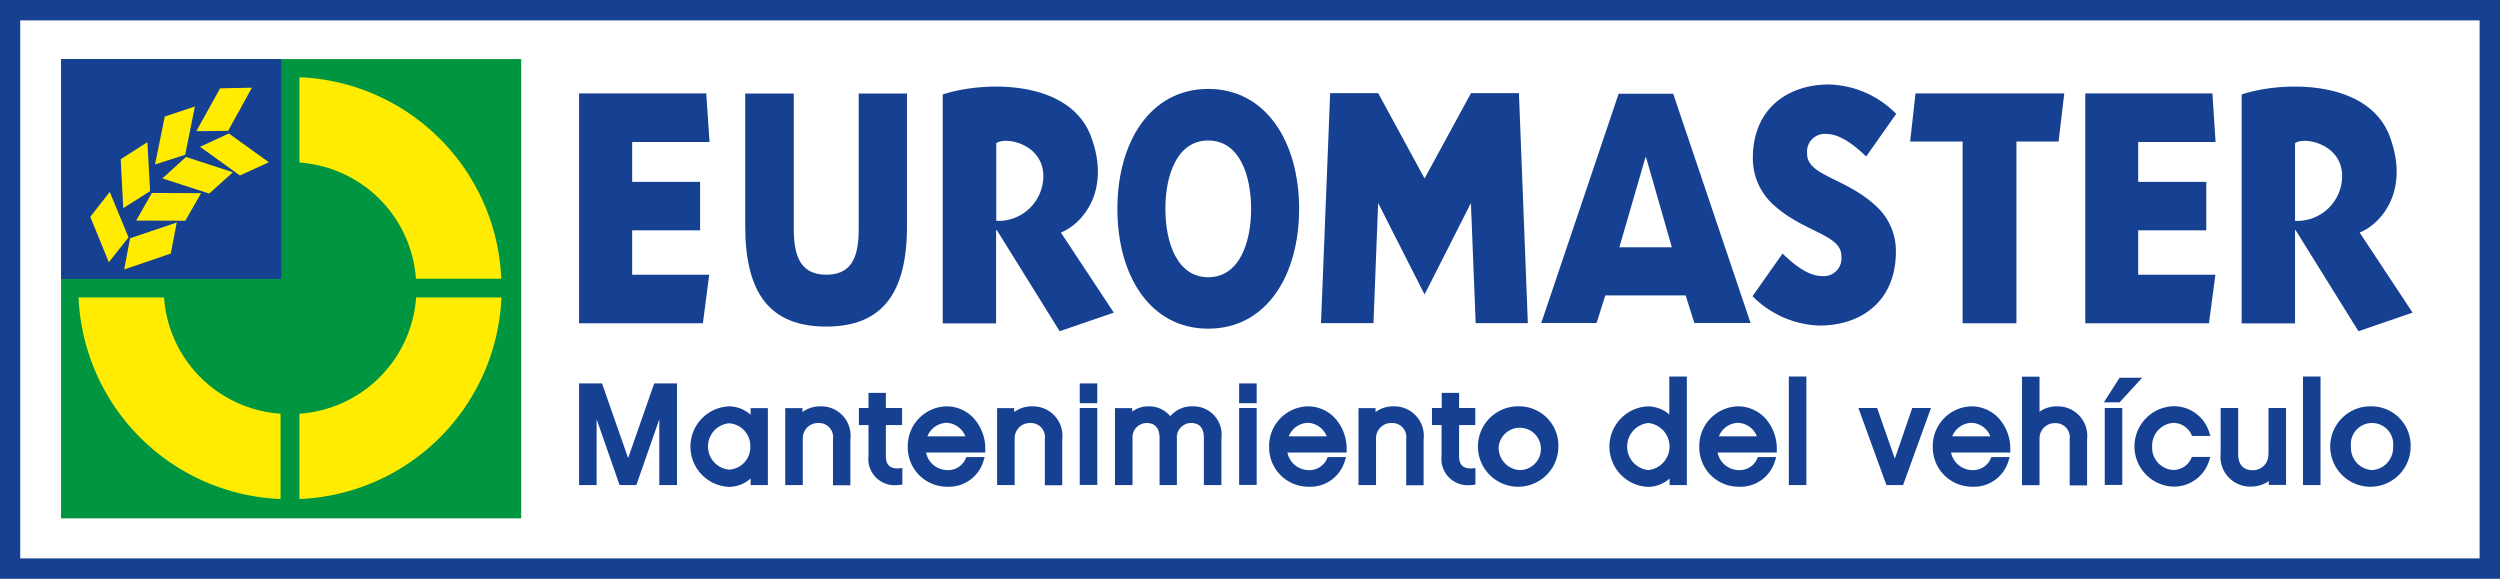 <svg xmlns="http://www.w3.org/2000/svg" width="210" height="48.618" viewBox="0 0 210 48.618"><rect width="210" height="48.618" fill="#164193"/><rect width="206.587" height="45.192" transform="translate(1.7 1.713)" fill="#fff"/><path d="M40.7,57.865V39.4H79.355V77.979H40.7Z" transform="translate(-35.574 -34.437)" fill="#009540"/><path d="M199.7,208.161v7.167A17.694,17.694,0,0,0,216.666,198.4H209.5a10.543,10.543,0,0,1-9.8,9.761" transform="translate(-174.547 -173.411)" fill="#ffec00"/><path d="M59.19,39.4H40.7V57.865H59.19Z" transform="translate(-35.574 -34.437)" fill="#164193"/><path d="M61.837,128,60.2,130.091l1.562,3.816,1.65-2.091Z" transform="translate(-52.618 -111.878)" fill="#ffec00"/><path d="M106.75,71l-2.532.844-.819,4.03,2.532-.819Z" transform="translate(-90.377 -62.057)" fill="#ffec00"/><path d="M82.969,98.919,82.742,94.8,80.5,96.236l.214,4.106Z" transform="translate(-70.361 -82.86)" fill="#ffec00"/><path d="M135.573,58.5l-2.67.05-2,3.6,2.67-.025Z" transform="translate(-114.413 -51.132)" fill="#ffec00"/><path d="M133.4,90.121l3.35,2.406,2.431-1.108L135.818,89Z" transform="translate(-116.598 -77.79)" fill="#ffec00"/><path d="M108.3,106.5l3.93,1.272,1.99-1.789-3.942-1.285Z" transform="translate(-94.659 -91.513)" fill="#ffec00"/><path d="M90.8,131.018l4.131.013,1.323-2.318-4.131-.013Z" transform="translate(-79.364 -112.49)" fill="#ffec00"/><path d="M82.8,152.342l3.917-1.335.5-2.607L83.3,149.722Z" transform="translate(-72.371 -129.709)" fill="#ffec00"/><path d="M59.579,198.4H52.4a17.7,17.7,0,0,0,16.966,16.928v-7.167a10.521,10.521,0,0,1-9.786-9.761" transform="translate(-45.8 -173.411)" fill="#ffec00"/><path d="M199.7,51.5v7.167a10.542,10.542,0,0,1,9.786,9.761h7.167A17.682,17.682,0,0,0,199.7,51.5" transform="translate(-174.547 -45.013)" fill="#ffec00"/><g transform="translate(48.643 7.091)"><path d="M397.133,77.528h-6.474V73.8h5.706V69.731h-5.706v-3.35h6.5l-.277-4.081H386.2V81.608h10.4Z" transform="translate(-386.2 -61.544)" fill="#164193"/><path d="M503.8,81.973c4.711,0,6.789-2.8,6.789-8.439V62.4h-4.056V73.824c0,2.519-.743,3.791-2.721,3.791s-2.733-1.285-2.733-3.791V62.4H497V73.534c0,5.643,2.078,8.439,6.8,8.439" transform="translate(-483.044 -61.632)" fill="#164193"/><path d="M633.2,69.811h.05l5.277,8.489,4.547-1.562-4.446-6.726c1.852-.743,4.219-3.552,2.532-8.061-1.763-4.761-8.867-4.711-12.457-3.539V77.645h4.484V69.811Zm0-7.305c.819-.592,3.968.088,3.955,2.784A3.778,3.778,0,0,1,633.2,69.03Z" transform="translate(-598.157 -57.569)" fill="#164193"/><path d="M752.833,79.44c4.887,0,7.633-4.471,7.633-10.064S757.707,59.3,752.833,59.3,745.2,63.771,745.2,69.376s2.746,10.064,7.633,10.064m0-15.807c2.595,0,3.6,2.872,3.6,5.743s-1.008,5.743-3.6,5.743-3.6-2.872-3.6-5.743.995-5.743,3.6-5.743" transform="translate(-699.983 -58.922)" fill="#164193"/><path d="M885.8,71.332l3.9,7.683,3.892-7.683.4,10.089h4.383L897.626,62.1H893.6L889.7,69.267,885.8,62.1h-4.03L881,81.421h4.408Z" transform="translate(-818.679 -61.369)" fill="#164193"/><path d="M1033.278,79.441h6.751l.731,2.318h4.723l-6.5-19.258H1034.4l-6.5,19.258h4.648Zm3.375-11.6h.05l2.166,7.557h-4.408Z" transform="translate(-947.077 -61.719)" fill="#164193"/><path d="M1174.669,72.4c-1.247,0-2.431-1.02-3.35-1.889l-2.519,3.577a8.284,8.284,0,0,0,5.63,2.469c3.489,0,6.411-2.04,6.411-6.2a5.079,5.079,0,0,0-1.625-3.8c-2.557-2.431-5.882-2.569-5.832-4.471a1.484,1.484,0,0,1,1.6-1.625c1.234,0,2.431,1.02,3.363,1.889l2.519-3.577a8.227,8.227,0,0,0-5.63-2.469c-3.476,0-6.411,2.028-6.411,6.184a5.249,5.249,0,0,0,1.839,4.018c2.519,2.242,5.668,2.418,5.6,4.27a1.484,1.484,0,0,1-1.6,1.625" transform="translate(-1070.23 -56.3)" fill="#164193"/><path d="M1278.308,81.608h4.522V66.343h3.539l.479-4.043h-12.495l-.453,4.043h4.408Z" transform="translate(-1162.092 -61.544)" fill="#164193"/><path d="M1499.484,69.811h.05l5.277,8.489,4.547-1.562-4.446-6.726c1.851-.743,4.219-3.552,2.532-8.061-1.763-4.761-8.867-4.711-12.444-3.539V77.645h4.484Zm0-7.305c.806-.592,3.98.088,3.955,2.784a3.778,3.778,0,0,1-3.955,3.741Z" transform="translate(-1355.344 -57.569)" fill="#164193"/><path d="M1401.633,77.528h-6.487V73.8h5.718V69.731h-5.718v-3.35h6.5l-.265-4.081H1390.7V81.608h10.391Z" transform="translate(-1264.181 -61.544)" fill="#164193"/></g><g transform="translate(48.643 31.627)"><path d="M390.319,261.972l-2.192-6.272H386.2v8.54h1.474V258.71l1.927,5.529h1.411l1.927-5.529v5.529h1.486V255.7H392.51Z" transform="translate(-386.2 -255.121)" fill="#164193"/><path d="M465.551,271.705a2.748,2.748,0,0,0-1.814-.705,3.385,3.385,0,0,0,0,6.764,2.748,2.748,0,0,0,1.814-.705v.554H467v-6.461h-1.448Zm-1.814.718a1.913,1.913,0,0,1,1.789,1.965,1.886,1.886,0,0,1-1.789,1.927,1.955,1.955,0,0,1,0-3.892Z" transform="translate(-451.142 -268.494)" fill="#164193"/><path d="M526.647,271a2.476,2.476,0,0,0-1.5.479v-.327H523.7v6.461h1.474v-3.892A1.277,1.277,0,0,1,526.5,272.4a1.18,1.18,0,0,1,1.209,1.348v3.879h1.461v-3.854A2.462,2.462,0,0,0,526.647,271Z" transform="translate(-506.382 -268.494)" fill="#164193"/><path d="M576.05,268.348c-.668,0-.982-.327-.982-1.033v-2.607h1.36v-1.436h-1.36V262h-1.461v1.272H572.8v1.436h.806v2.607a2.206,2.206,0,0,0,2.267,2.443c.113,0,.239-.013.365-.025l.214-.025v-1.385l-.264.013A.472.472,0,0,1,576.05,268.348Z" transform="translate(-549.297 -260.627)" fill="#164193"/><path d="M608.65,271a3.33,3.33,0,0,0-3.25,3.388,3.3,3.3,0,0,0,3.313,3.363,3.026,3.026,0,0,0,3.048-2.166l.1-.327h-1.537l-.063.139a1.6,1.6,0,0,1-1.549.957,1.835,1.835,0,0,1-1.776-1.474h4.975v-.239a3.809,3.809,0,0,0-1.033-2.708A3.094,3.094,0,0,0,608.65,271Zm0,1.385a1.77,1.77,0,0,1,1.587,1.134H607.05A1.786,1.786,0,0,1,608.65,272.385Z" transform="translate(-577.791 -268.494)" fill="#164193"/><path d="M667.935,271a2.476,2.476,0,0,0-1.5.479v-.327H665v6.461h1.474v-3.892A1.277,1.277,0,0,1,667.8,272.4a1.18,1.18,0,0,1,1.209,1.348v3.879h1.461v-3.854A2.477,2.477,0,0,0,667.935,271Z" transform="translate(-629.885 -268.494)" fill="#164193"/><rect width="1.474" height="1.663" transform="translate(42.055 0.579)" fill="#164193"/><rect width="1.474" height="6.461" transform="translate(42.055 2.645)" fill="#164193"/><path d="M750.112,271a2.345,2.345,0,0,0-1.864.831A2.3,2.3,0,0,0,746.4,271a2.216,2.216,0,0,0-1.348.441v-.29H743.6v6.461h1.474v-3.892a1.21,1.21,0,0,1,1.171-1.322c.907,0,1.1.68,1.1,1.247v3.967H748.8v-3.892a1.209,1.209,0,0,1,1.159-1.322c.743,0,1.108.416,1.108,1.247v3.967h1.474V273.67A2.372,2.372,0,0,0,750.112,271Z" transform="translate(-698.585 -268.494)" fill="#164193"/><rect width="1.474" height="1.663" transform="translate(55.444 0.579)" fill="#164193"/><rect width="1.474" height="6.461" transform="translate(55.444 2.645)" fill="#164193"/><path d="M849.65,271a3.33,3.33,0,0,0-3.25,3.388,3.3,3.3,0,0,0,3.313,3.363,3.026,3.026,0,0,0,3.048-2.166l.1-.327h-1.537l-.063.139a1.6,1.6,0,0,1-1.549.957,1.835,1.835,0,0,1-1.776-1.474h4.975v-.239a3.81,3.81,0,0,0-1.033-2.708A3.094,3.094,0,0,0,849.65,271Zm0,1.385a1.77,1.77,0,0,1,1.587,1.134H848.05A1.786,1.786,0,0,1,849.65,272.385Z" transform="translate(-788.437 -268.494)" fill="#164193"/><path d="M908.935,271a2.475,2.475,0,0,0-1.5.479v-.327H906v6.461h1.474v-3.892A1.277,1.277,0,0,1,908.8,272.4a1.18,1.18,0,0,1,1.209,1.348v3.879h1.461v-3.854A2.477,2.477,0,0,0,908.935,271Z" transform="translate(-840.53 -268.494)" fill="#164193"/><path d="M958.262,268.348c-.668,0-.982-.327-.982-1.033v-2.607h1.36v-1.436h-1.36V262h-1.461v1.272H955v1.436h.806v2.607a2.206,2.206,0,0,0,2.267,2.443c.113,0,.239-.013.365-.025l.214-.025v-1.385l-.265.013A.428.428,0,0,1,958.262,268.348Z" transform="translate(-883.358 -260.627)" fill="#164193"/><path d="M990.95,271a3.378,3.378,0,1,0,3.25,3.4A3.293,3.293,0,0,0,990.95,271Zm0,5.353a1.873,1.873,0,0,1-1.763-1.952,1.778,1.778,0,1,1,1.763,1.952Z" transform="translate(-911.94 -268.494)" fill="#164193"/><path d="M1078.426,254.287a2.8,2.8,0,0,0-1.789-.68,3.385,3.385,0,0,0,0,6.764,2.748,2.748,0,0,0,1.814-.705v.554h1.448V251.1h-1.474Zm-1.776.718a1.987,1.987,0,0,1,0,3.955,1.99,1.99,0,0,1,0-3.955Z" transform="translate(-986.846 -251.1)" fill="#164193"/><path d="M1136.549,271a3.33,3.33,0,0,0-3.25,3.388,3.3,3.3,0,0,0,3.313,3.363,3.026,3.026,0,0,0,3.048-2.166l.1-.327h-1.537l-.063.139a1.6,1.6,0,0,1-1.549.957,1.835,1.835,0,0,1-1.776-1.474h4.975v-.239a3.809,3.809,0,0,0-1.033-2.708A3.137,3.137,0,0,0,1136.549,271Zm0,1.385a1.77,1.77,0,0,1,1.587,1.134h-3.187A1.773,1.773,0,0,1,1136.549,272.385Z" transform="translate(-1039.201 -268.494)" fill="#164193"/><rect width="1.474" height="9.119" transform="translate(101.618 0)" fill="#164193"/><path d="M1242.461,276.357l-1.486-4.257H1239.4l2.355,6.474h1.4l2.343-6.474h-1.574Z" transform="translate(-1131.938 -269.455)" fill="#164193"/><path d="M1292.25,271a3.33,3.33,0,0,0-3.25,3.388,3.3,3.3,0,0,0,3.313,3.363,3.026,3.026,0,0,0,3.048-2.166l.1-.327h-1.536l-.063.139a1.6,1.6,0,0,1-1.549.957,1.835,1.835,0,0,1-1.776-1.474h4.975v-.239a3.809,3.809,0,0,0-1.033-2.708A3.137,3.137,0,0,0,1292.25,271Zm0,1.385a1.77,1.77,0,0,1,1.587,1.134h-3.2A1.789,1.789,0,0,1,1292.25,272.385Z" transform="translate(-1175.29 -268.494)" fill="#164193"/><path d="M1351.435,253.694a2.453,2.453,0,0,0-1.461.453V251.2H1348.5v9.119h1.474v-3.892a1.277,1.277,0,0,1,1.323-1.323,1.185,1.185,0,0,1,1.209,1.348v3.879h1.461v-3.867A2.477,2.477,0,0,0,1351.435,253.694Z" transform="translate(-1227.296 -251.187)" fill="#164193"/><path d="M1406.324,251.9h-1.9l-1.323,2.066h1.323Z" transform="translate(-1275.019 -251.799)" fill="#164193"/><rect width="1.474" height="6.461" transform="translate(128.156 2.645)" fill="#164193"/><path d="M1426.85,272.3a1.683,1.683,0,0,1,1.511.957l.063.139h1.549l-.113-.327a3.1,3.1,0,0,0-3.023-2.166,3.378,3.378,0,0,0,0,6.751,3.092,3.092,0,0,0,3.023-2.166l.1-.327h-1.549l-.063.139a1.656,1.656,0,0,1-1.511.957,1.876,1.876,0,0,1-1.763-1.965A1.919,1.919,0,0,1,1426.85,272.3Z" transform="translate(-1292.937 -268.406)" fill="#164193"/><path d="M1485.005,276.017a1.286,1.286,0,0,1-1.31,1.31c-.781,0-1.222-.479-1.222-1.335V272.1H1481v3.842a2.488,2.488,0,0,0,2.544,2.758,2.579,2.579,0,0,0,1.5-.466v.327h1.448V272.1h-1.474v3.917Z" transform="translate(-1343.108 -269.455)" fill="#164193"/><rect width="1.474" height="9.119" transform="translate(144.807 0)" fill="#164193"/><path d="M1559.35,271a3.378,3.378,0,1,0,3.25,3.4A3.293,3.293,0,0,0,1559.35,271Zm0,5.353a1.873,1.873,0,0,1-1.763-1.952,1.783,1.783,0,1,1,3.539,0A1.874,1.874,0,0,1,1559.35,276.353Z" transform="translate(-1408.749 -268.494)" fill="#164193"/></g></svg>